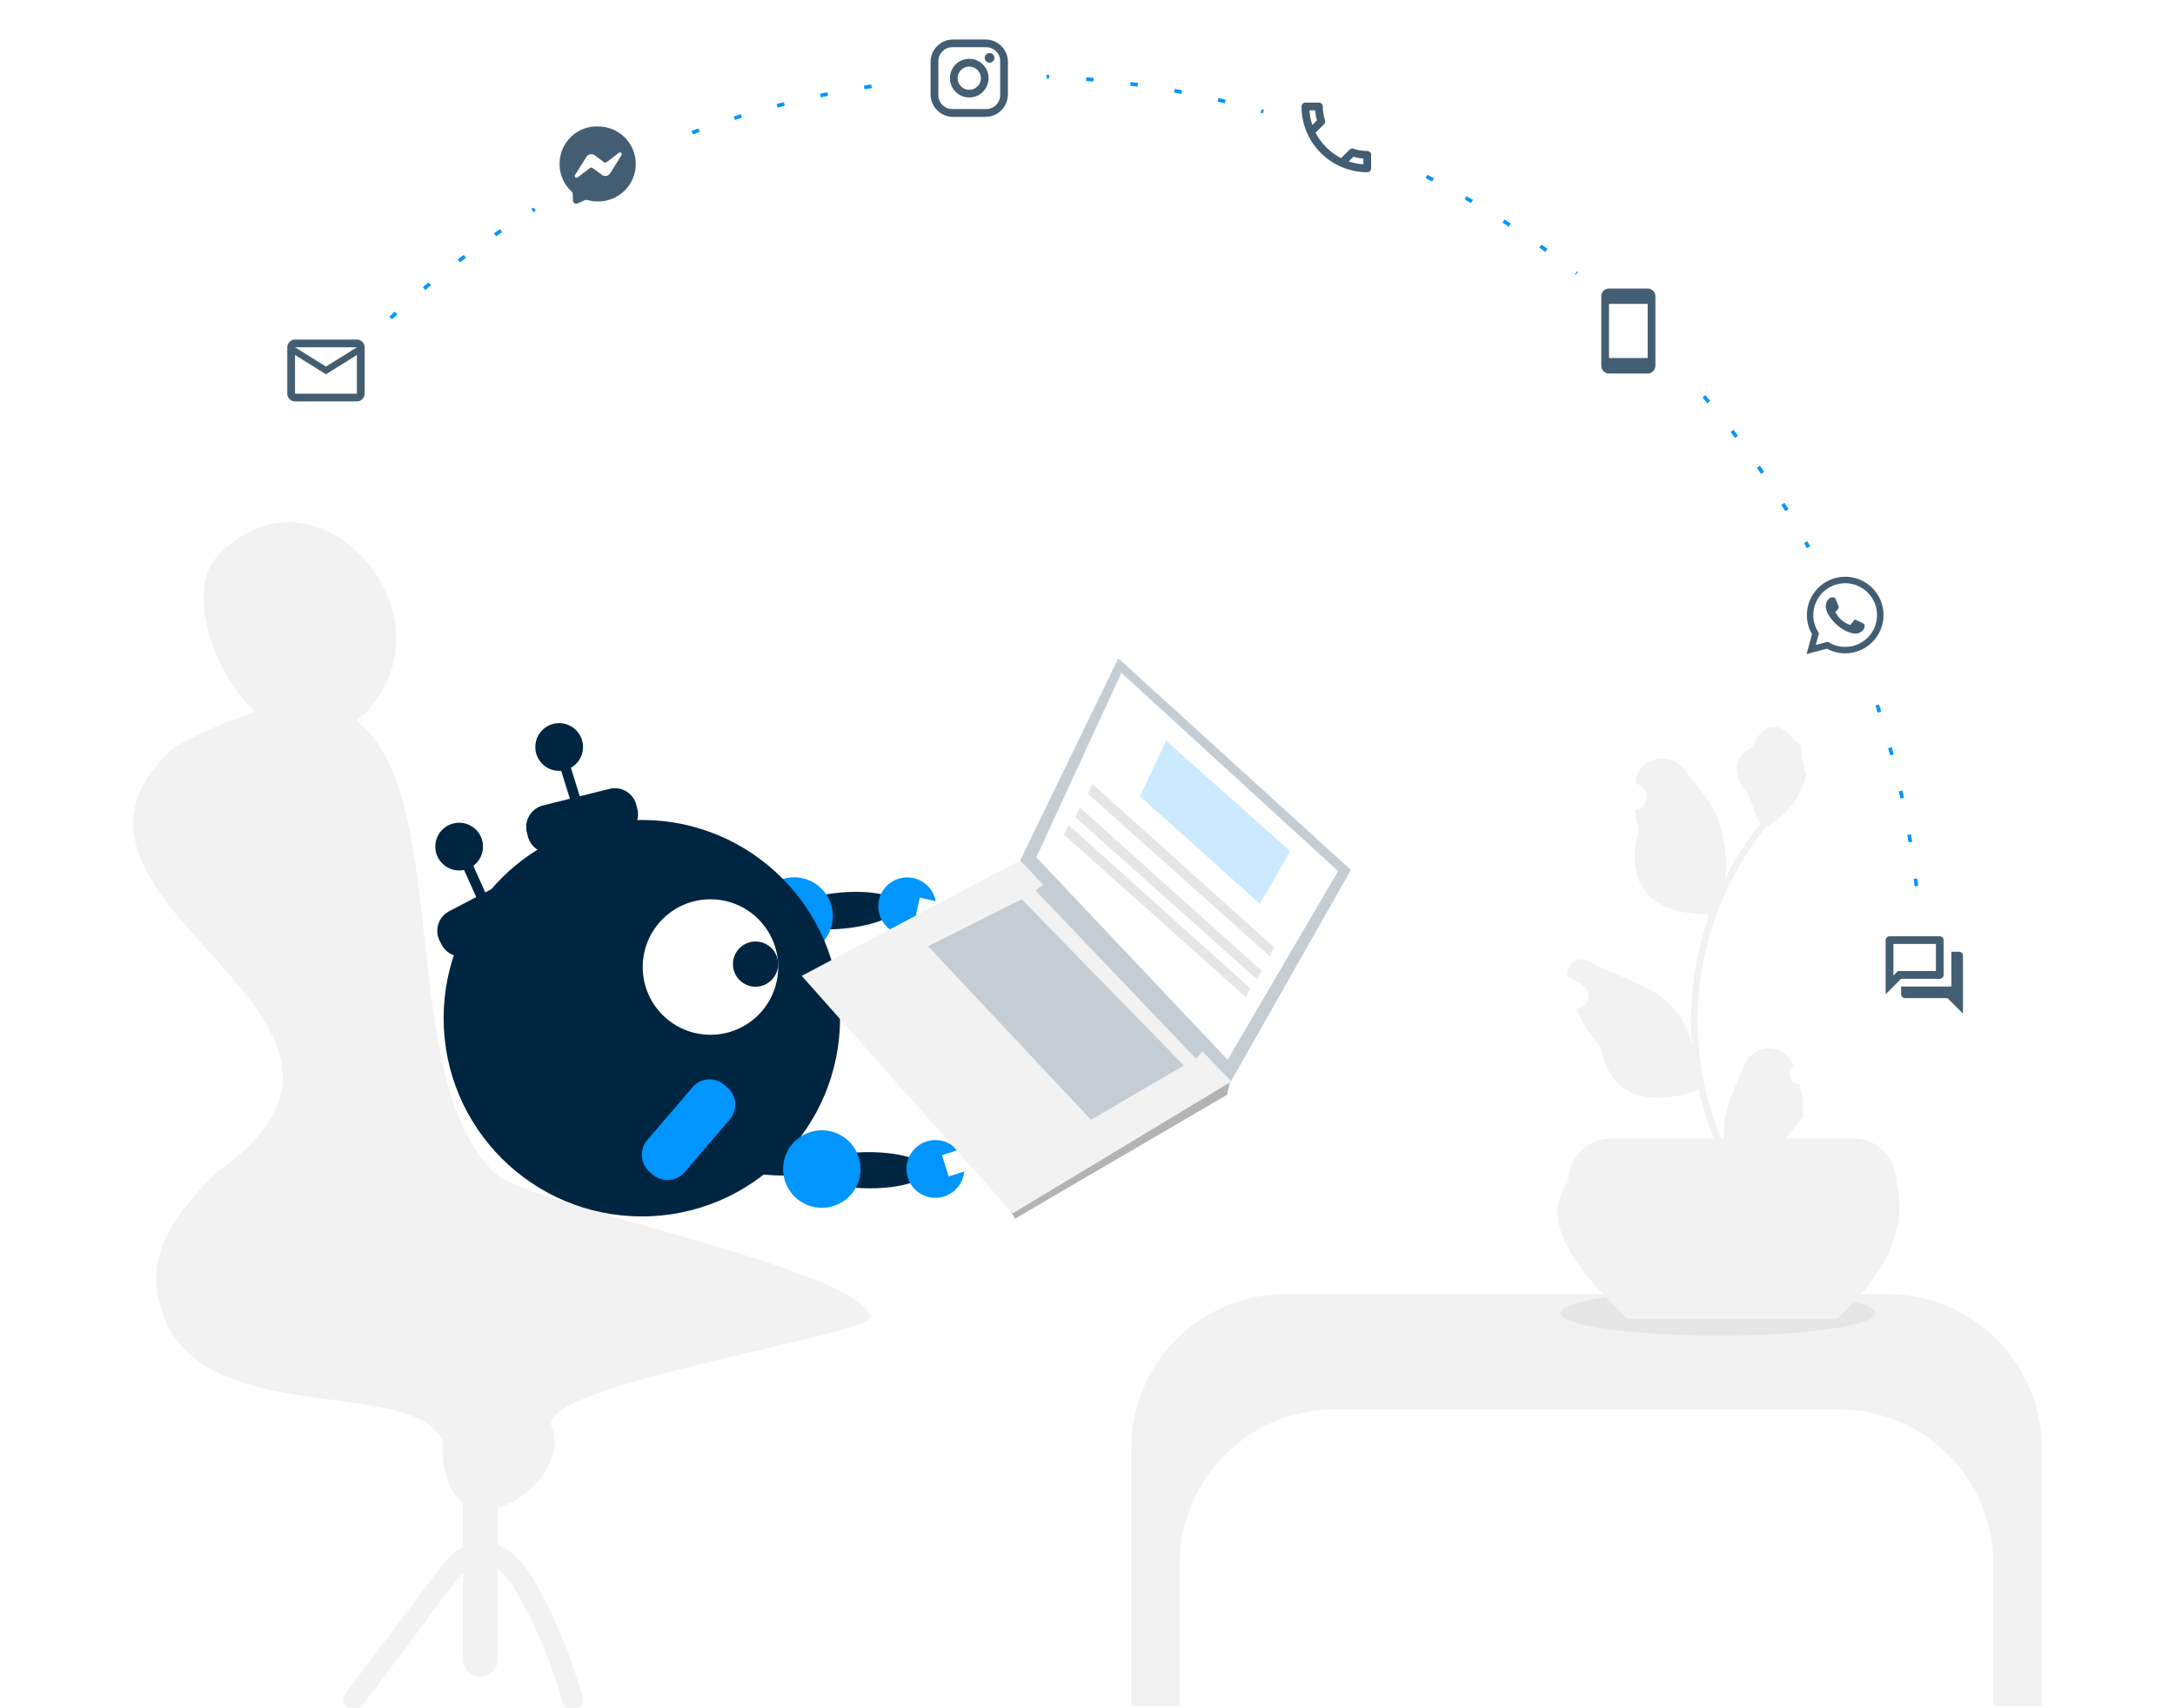 <svg width="591" height="464" viewBox="0 0 591 464" fill="none" xmlns="http://www.w3.org/2000/svg">
<g clip-path="url(#clip0_238_5217)">
<path d="M512.848 351.574H349.363C326.169 351.574 307.375 370.378 307.375 393.562V463.541H320.544V424.924C320.544 401.73 339.349 382.936 362.532 382.936H499.668C522.862 382.936 541.655 401.74 541.655 424.924V463.541H554.825V393.562C554.825 370.368 536.02 351.574 512.837 351.574H512.848Z" fill="#F2F2F2"/>
<path d="M466.857 362.876C490.502 362.876 509.671 360.137 509.671 356.758C509.671 353.379 490.502 350.64 466.857 350.64C443.211 350.64 424.043 353.379 424.043 356.758C424.043 360.137 443.211 362.876 466.857 362.876Z" fill="#E6E6E6"/>
<path d="M499.218 358.282H442.193C428.111 344.791 418.055 331.793 426.104 320.996C426.104 314.534 431.342 309.297 437.803 309.297H503.597C510.058 309.297 515.285 314.534 515.296 320.996C518.365 333.296 512.881 345.725 499.207 358.282H499.218Z" fill="#F2F2F2"/>
<path d="M488.978 294.582C487.518 294.646 486.284 293.519 486.219 292.07C486.187 291.287 486.488 290.535 487.067 290.01L487.25 289.29L487.175 289.119C485.65 285.512 481.486 283.827 477.88 285.351C476.162 286.081 474.81 287.444 474.091 289.172C471.955 294.324 469.229 299.487 468.553 304.939C468.252 307.343 468.381 309.791 468.918 312.152C463.895 301.183 461.276 289.269 461.265 277.205C461.265 274.178 461.437 271.152 461.769 268.146C462.049 265.678 462.435 263.231 462.929 260.805C465.623 247.614 471.408 235.25 479.812 224.731C483.879 222.51 487.164 219.107 489.235 214.954C489.987 213.462 490.512 211.873 490.802 210.231C490.341 210.295 489.074 203.308 489.418 202.879C488.774 201.913 487.625 201.43 486.938 200.485C483.472 195.784 478.685 196.6 476.184 202.997C470.85 205.691 470.796 210.156 474.069 214.449C476.152 217.175 476.441 220.878 478.266 223.798C478.073 224.034 477.88 224.27 477.697 224.517C474.263 228.939 471.268 233.683 468.757 238.684C469.368 233.082 468.639 227.415 466.632 222.145C464.592 217.24 460.782 213.097 457.423 208.857C453.387 203.759 445.112 205.981 444.403 212.442C444.403 212.506 444.393 212.571 444.382 212.635C444.886 212.914 445.369 213.215 445.842 213.526C447.484 214.621 447.935 216.853 446.829 218.495C446.271 219.333 445.391 219.891 444.393 220.041H444.318C444.5 221.855 444.811 223.637 445.262 225.386C440.958 242.054 450.253 248.119 463.54 248.387C463.83 248.537 464.12 248.687 464.41 248.827C461.888 255.975 460.31 263.424 459.709 270.98C459.365 275.434 459.387 279.921 459.773 284.375L459.752 284.214C458.786 279.255 456.145 274.79 452.271 271.56C446.518 266.826 438.382 265.088 432.168 261.288C430.257 260.064 427.714 260.612 426.49 262.533C425.964 263.349 425.749 264.325 425.878 265.291C425.878 265.345 425.9 265.399 425.9 265.452C426.823 265.828 427.724 266.268 428.594 266.751C429.098 267.03 429.581 267.331 430.053 267.642C431.696 268.737 432.146 270.969 431.041 272.611C430.483 273.449 429.603 274.007 428.604 274.157H428.529L428.379 274.189C429.957 277.967 432.179 281.445 434.937 284.471C437.631 299.015 449.201 300.399 461.587 296.16C462.95 302.063 464.914 307.805 467.458 313.3H488.43C488.505 313.064 488.57 312.828 488.645 312.592C486.702 312.71 484.749 312.592 482.838 312.248C484.395 310.338 485.951 308.417 487.507 306.506C487.539 306.474 487.572 306.431 487.604 306.388C488.398 305.411 489.192 304.445 489.976 303.469C490.019 300.474 489.675 297.48 488.956 294.571L488.978 294.582Z" fill="#F2F2F2"/>
<path d="M99.939 193.08C98.94 194.056 97.878 194.958 96.761 195.784C96.429 196.042 96.107 196.278 95.774 196.493C86.222 202.954 76.798 200.196 69.446 193.445C58.09 183.001 51.704 163.027 57.597 152.885C70.788 136.796 87.918 140.252 98.318 151.178C108.418 161.782 112.206 179.438 99.939 193.08Z" fill="#F2F2F2"/>
<path d="M125.848 376.443H135.261V450.779C135.261 453.377 133.157 455.48 130.559 455.48C127.962 455.48 125.858 453.377 125.858 450.779V376.443H125.848Z" fill="#F2F2F2"/>
<path d="M98.544 463.219L111.713 445.756C115.888 440.218 119.903 434.455 124.314 429.109C125.881 427.21 127.705 425.256 130.024 424.677C130.936 424.441 131.902 424.484 132.793 424.795C133.845 425.16 134.811 425.729 135.648 426.469C137.591 428.262 139.211 430.376 140.467 432.705C142.109 435.56 143.633 438.49 145.039 441.463C148.248 448.236 150.857 455.287 152.831 462.511C153.797 466.01 159.25 464.528 158.273 461.008C156.309 453.935 153.787 447.034 150.728 440.358C149.236 437.106 147.615 433.907 145.866 430.784C144.406 428.004 142.571 425.45 140.403 423.174C138.213 420.856 135.283 419.364 132.127 418.935C128.736 418.57 125.591 420.094 123.069 422.24C120.547 424.387 118.636 427.253 116.65 429.882L109.642 439.166L93.671 460.343C92.748 461.566 93.478 463.498 94.68 464.196C96.032 464.936 97.728 464.496 98.533 463.187L98.544 463.219Z" fill="#F2F2F2"/>
<path d="M120.224 391.404C111.369 372.45 46.8 390.771 42.56 349.363C41.39 337.31 50.427 326.899 59.003 318.345C120.042 276.132 0.862 244.942 47.164 203.265C54.195 199.165 61.665 195.87 69.425 193.434C80.147 190.278 88.143 190.869 94.197 194.164C95.077 194.647 95.925 195.183 96.74 195.784C123.294 215.404 107.226 294.668 135.1 319.279C145.715 327.65 228.413 343.879 235.948 356.522C236.151 356.866 236.323 357.22 236.484 357.574C239.06 362.533 145.136 376.056 149.922 387.68C156.513 403.672 119.645 426.995 120.213 391.394L120.224 391.404Z" fill="#F2F2F2"/>
<path d="M197.957 263.378C209.564 260.14 218.15 254.561 217.134 250.918C216.118 247.276 205.884 246.948 194.276 250.187C182.669 253.425 174.083 259.004 175.099 262.647C176.115 266.289 186.349 266.617 197.957 263.378Z" fill="#002540"/>
<path d="M229.12 252.305C237.726 251.516 244.502 248.684 244.254 245.981C244.006 243.277 236.828 241.725 228.222 242.515C219.616 243.304 212.84 246.135 213.088 248.839C213.336 251.542 220.513 253.094 229.12 252.305Z" fill="#002540"/>
<path d="M169.911 251.436L169.107 252.257C166.743 254.67 166.783 258.544 169.196 260.908L182.721 274.157C185.135 276.522 189.008 276.482 191.373 274.068L192.176 273.248C194.541 270.834 194.501 266.961 192.087 264.596L178.562 251.347C176.149 248.983 172.275 249.023 169.911 251.436Z" fill="#0095FF"/>
<path d="M215.78 259.42C221.595 259.42 226.309 254.706 226.309 248.891C226.309 243.076 221.595 238.362 215.78 238.362C209.965 238.362 205.251 243.076 205.251 248.891C205.251 254.706 209.965 259.42 215.78 259.42Z" fill="#0095FF"/>
<path d="M238.834 244.545C239.768 240.305 243.964 237.632 248.204 238.566C251.295 239.253 253.678 241.722 254.236 244.834L249.932 243.879L248.623 249.804L252.927 250.759C250.426 254.301 245.521 255.149 241.979 252.648C239.392 250.823 238.158 247.625 238.834 244.534V244.545Z" fill="#0095FF"/>
<path d="M174.405 330.494C204.15 330.494 228.263 306.381 228.263 276.636C228.263 246.891 204.15 222.778 174.405 222.778C144.66 222.778 120.547 246.891 120.547 276.636C120.547 306.381 144.66 330.494 174.405 330.494Z" fill="#002540"/>
<path d="M193.048 281.144C203.214 281.144 211.455 272.903 211.455 262.737C211.455 252.571 203.214 244.33 193.048 244.33C182.882 244.33 174.641 252.571 174.641 262.737C174.641 272.903 182.882 281.144 193.048 281.144Z" fill="white"/>
<path d="M205.295 268.082C208.685 268.082 211.434 265.333 211.434 261.943C211.434 258.552 208.685 255.803 205.295 255.803C201.904 255.803 199.155 258.552 199.155 261.943C199.155 265.333 201.904 268.082 205.295 268.082Z" fill="#002540"/>
<path d="M138.563 238.951L122.056 247.57C119.108 249.109 117.966 252.746 119.506 255.694L120.027 256.693C121.566 259.641 125.204 260.783 128.151 259.244L144.659 250.625C147.606 249.086 148.748 245.448 147.209 242.5L146.688 241.501C145.149 238.554 141.511 237.412 138.563 238.951Z" fill="#002540"/>
<path d="M126.017 229.462L123.501 230.593L132.088 249.691L134.604 248.56L126.017 229.462Z" fill="#002540"/>
<path d="M124.764 236.495C128.344 236.495 131.247 233.592 131.247 230.012C131.247 226.432 128.344 223.529 124.764 223.529C121.184 223.529 118.281 226.432 118.281 230.012C118.281 233.592 121.184 236.495 124.764 236.495Z" fill="#002540"/>
<path d="M165.616 214.329L147.547 218.834C144.321 219.638 142.357 222.906 143.162 226.133L143.434 227.226C144.239 230.453 147.507 232.416 150.733 231.612L168.802 227.107C172.029 226.302 173.992 223.034 173.188 219.808L172.915 218.714C172.111 215.488 168.843 213.524 165.616 214.329Z" fill="#002540"/>
<path d="M153.239 202.571L150.606 203.394L156.851 223.381L159.484 222.559L153.239 202.571Z" fill="#002540"/>
<path d="M151.94 209.437C155.52 209.437 158.423 206.534 158.423 202.954C158.423 199.374 155.52 196.471 151.94 196.471C148.359 196.471 145.457 199.374 145.457 202.954C145.457 206.534 148.359 209.437 151.94 209.437Z" fill="#002540"/>
<path d="M224.543 315.567C225.236 311.849 216.189 307.044 204.336 304.834C192.484 302.625 182.313 303.847 181.62 307.565C180.927 311.283 189.974 316.088 201.826 318.298C213.679 320.507 223.85 319.285 224.543 315.567Z" fill="#002540"/>
<path d="M251.905 317.996C251.914 315.281 244.916 313.057 236.273 313.028C227.631 312.999 220.617 315.177 220.608 317.892C220.599 320.607 227.598 322.831 236.24 322.859C244.883 322.888 251.896 320.71 251.905 317.996Z" fill="#002540"/>
<path d="M188.161 295.401L175.857 309.777C173.66 312.344 173.96 316.206 176.527 318.403L177.399 319.15C179.966 321.347 183.828 321.047 186.025 318.48L198.329 304.104C200.526 301.537 200.226 297.675 197.66 295.478L196.787 294.732C194.22 292.535 190.358 292.834 188.161 295.401Z" fill="#0095FF"/>
<path d="M223.314 328.155C229.129 328.155 233.843 323.441 233.843 317.626C233.843 311.811 229.129 307.096 223.314 307.096C217.499 307.096 212.785 311.811 212.785 317.626C212.785 323.441 217.499 328.155 223.314 328.155Z" fill="#0095FF"/>
<path d="M246.659 319.944C247.968 324.087 252.38 326.373 256.523 325.074C259.539 324.119 261.696 321.446 261.986 318.302L257.778 319.622L255.954 313.837L260.161 312.517C257.36 309.211 252.401 308.803 249.085 311.604C246.67 313.644 245.725 316.939 246.67 319.955L246.659 319.944Z" fill="#0095FF"/>
<path d="M367.062 236.366L334.144 294.389L277.184 233.822L303.866 178.858L367.073 236.366H367.062Z" fill="#C5CDD4"/>
<path d="M363.584 236.677L333.575 287.927L281.605 232.931L304.703 182.797L363.584 236.677Z" fill="white"/>
<path d="M331.525 293.111L334.144 294.378L333.414 297.448L275.799 331.117L274.693 329.131L276.808 325.514L331.535 293.111H331.525Z" fill="#B3B3B3"/>
<path d="M334.595 293.841L275.166 329.668L217.841 265.13L277.173 233.822L334.595 293.841Z" fill="#F2F2F2"/>
<path d="M327.296 284.976L325.031 287.681L281.401 241.969L284.203 239.715L327.285 284.976H327.296Z" fill="#C5CDD4"/>
<path d="M321.683 289.484L296.449 304.242L252.187 257.081L277.602 244.308L321.683 289.484Z" fill="#C5CDD4"/>
<path d="M342.333 245.575L309.758 216.327L316.852 201.248L350.608 231.279L342.322 245.575H342.333Z" fill="#CCEAFF"/>
<path d="M345.102 259.85L295.602 215.662L296.868 213.043L346.229 257.403L345.102 259.85Z" fill="#E6E6E6"/>
<path d="M341.657 266.172L292.156 221.984L293.423 219.365L342.784 263.724L341.657 266.172Z" fill="#E6E6E6"/>
<path d="M338.577 270.948L289.076 226.76L290.343 224.141L339.704 268.501L338.577 270.948Z" fill="#E6E6E6"/>
<path d="M81.499 112.732C81.724 112.453 81.95 112.174 82.175 111.895" stroke="#0095FF" stroke-miterlimit="10"/>
<path d="M89.195 103.663C134.607 52.703 200.733 20.622 274.351 20.622C409.114 20.622 518.752 128.134 522.197 262.061" stroke="#0095FF" stroke-miterlimit="10" stroke-dasharray="2.02 10.08"/>
<path d="M522.283 267.481C522.283 267.835 522.283 268.2 522.283 268.554" stroke="#0095FF" stroke-miterlimit="10"/>
<g filter="url(#filter0_d_238_5217)">
<path d="M88.572 79.653C100.174 79.653 109.576 89.055 109.576 100.658C109.576 112.26 100.174 121.662 88.572 121.662C76.969 121.662 67.567 112.26 67.567 100.658C67.567 89.055 76.969 79.653 88.572 79.653Z" fill="white"/>
</g>
<path d="M99.08 94.357C99.08 93.198 98.135 92.264 96.976 92.254H80.168C79.009 92.254 78.075 93.198 78.064 94.357V106.958C78.064 108.117 79.009 109.051 80.168 109.062H96.976C98.135 109.062 99.069 108.117 99.08 106.958V94.357ZM96.976 94.357L88.572 99.595L80.168 94.357H96.976ZM96.976 106.958H80.168V96.45L88.572 101.699L96.976 96.45V106.958Z" fill="#435E72"/>
<g filter="url(#filter1_d_238_5217)">
<path d="M162.555 23.841C174.158 23.841 183.56 33.244 183.56 44.846C183.56 56.448 174.158 65.85 162.555 65.85C150.953 65.85 141.551 56.448 141.551 44.846C141.551 33.244 150.953 23.841 162.555 23.841Z" fill="white"/>
</g>
<path d="M162.556 34.349C156.964 34.145 152.263 38.514 152.059 44.105C152.059 44.245 152.059 44.395 152.059 44.535C152.016 47.401 153.218 50.148 155.354 52.069C155.526 52.22 155.633 52.434 155.633 52.67L155.686 54.538C155.708 55.01 156.105 55.375 156.577 55.354C156.685 55.354 156.781 55.322 156.878 55.289L158.96 54.377C159.143 54.313 159.325 54.291 159.518 54.313C160.506 54.602 161.536 54.742 162.566 54.731C168.19 54.731 172.752 50.17 172.752 44.545C172.752 38.921 168.19 34.36 162.566 34.36L162.556 34.349ZM168.867 42.184L165.786 47.089C165.325 47.819 164.359 48.034 163.629 47.562C163.586 47.529 163.543 47.508 163.5 47.476L161.042 45.662C160.817 45.49 160.506 45.49 160.291 45.662L156.974 48.184C156.76 48.356 156.449 48.313 156.288 48.109C156.159 47.937 156.148 47.701 156.266 47.529L159.346 42.624C159.819 41.884 160.806 41.669 161.547 42.152C161.579 42.173 161.6 42.184 161.622 42.206L164.08 44.052C164.305 44.224 164.616 44.224 164.831 44.052L168.148 41.529C168.362 41.358 168.673 41.401 168.834 41.605C168.963 41.776 168.974 42.013 168.856 42.184H168.867Z" fill="#435E72"/>
<g filter="url(#filter2_d_238_5217)">
<path d="M263.37 0.229C274.972 0.229 284.374 9.631 284.374 21.233C284.374 32.836 274.972 42.238 263.37 42.238C251.767 42.238 242.365 32.836 242.365 21.233C242.365 9.631 251.767 0.229 263.37 0.229Z" fill="white"/>
</g>
<path d="M258.959 10.736H267.781C271.141 10.736 273.878 13.463 273.878 16.833V25.655C273.878 29.015 271.151 31.752 267.781 31.752H258.959C255.599 31.752 252.862 29.026 252.862 25.655V16.833C252.862 13.473 255.588 10.736 258.959 10.736ZM258.755 12.829C256.662 12.829 254.977 14.525 254.977 16.607V25.849C254.977 27.942 256.673 29.627 258.755 29.627H267.996C270.089 29.627 271.774 27.931 271.774 25.849V16.607C271.774 14.514 270.078 12.829 267.996 12.829H258.755ZM268.887 14.407C269.617 14.407 270.196 14.998 270.196 15.717C270.196 16.446 269.606 17.026 268.887 17.026C268.157 17.026 267.577 16.436 267.577 15.717C267.577 15.373 267.717 15.03 267.964 14.793C268.21 14.547 268.543 14.407 268.897 14.407H268.887ZM263.37 15.985C266.268 15.985 268.618 18.335 268.618 21.233C268.618 24.131 266.268 26.482 263.37 26.482C260.472 26.482 258.121 24.131 258.121 21.233C258.121 19.838 258.68 18.507 259.656 17.52C260.644 16.532 261.975 15.985 263.37 15.985ZM263.37 18.089C261.631 18.089 260.214 19.495 260.214 21.244C260.214 22.983 261.62 24.4 263.37 24.4C265.119 24.4 266.525 22.994 266.525 21.244C266.525 20.407 266.193 19.602 265.602 19.012C265.012 18.421 264.207 18.089 263.37 18.089Z" fill="#435E72"/>
<g filter="url(#filter3_d_238_5217)">
<path d="M363.112 16.328C374.714 16.328 384.116 25.731 384.116 37.333C384.116 48.935 374.714 58.337 363.112 58.337C351.51 58.337 342.107 48.935 342.107 37.333C342.107 25.731 351.51 16.328 363.112 16.328Z" fill="white"/>
</g>
<path d="M357.381 29.981C357.445 30.904 357.595 31.816 357.853 32.696L356.597 33.952C356.157 32.664 355.889 31.323 355.803 29.97H357.391L357.381 29.981ZM367.738 42.603C368.629 42.85 369.541 43.011 370.464 43.075V44.642C369.101 44.546 367.77 44.288 366.471 43.859L367.727 42.614L367.738 42.603ZM358.389 27.877H354.708C354.128 27.877 353.656 28.349 353.656 28.929C353.656 38.793 361.652 46.789 371.516 46.789C372.096 46.789 372.568 46.316 372.568 45.737V42.066C372.568 41.487 372.096 41.014 371.516 41.014C370.239 41.014 368.972 40.81 367.77 40.413C367.663 40.37 367.555 40.36 367.448 40.36C367.169 40.36 366.901 40.467 366.708 40.66L364.4 42.968C361.427 41.444 359.001 39.029 357.477 36.045L359.785 33.737C360.064 33.458 360.171 33.04 360.042 32.664C359.645 31.451 359.441 30.185 359.441 28.918C359.441 28.339 358.969 27.866 358.389 27.866V27.877Z" fill="#435E72"/>
<g filter="url(#filter4_d_238_5217)">
<path d="M442.462 68.92C454.064 68.92 463.466 78.322 463.466 89.925C463.466 101.527 454.064 110.929 442.462 110.929C430.859 110.929 421.457 101.527 421.457 89.925C421.457 78.322 430.859 68.92 442.462 68.92Z" fill="white"/>
</g>
<path d="M447.71 78.387H437.202C436.043 78.387 435.109 79.32 435.109 80.48V99.38C435.109 100.54 436.043 101.473 437.202 101.484H447.71C448.869 101.484 449.803 100.54 449.814 99.38V80.48C449.814 79.32 448.869 78.397 447.721 78.387H447.71ZM447.71 97.277H437.202V82.573H447.71V97.277Z" fill="#435E72"/>
<g filter="url(#filter5_d_238_5217)">
<path d="M522.883 243.868C534.486 243.868 543.888 253.27 543.888 264.873C543.888 276.475 534.486 285.877 522.883 285.877C511.281 285.877 501.879 276.475 501.879 264.873C501.879 253.27 511.281 243.868 522.883 243.868Z" fill="white"/>
</g>
<path d="M526.039 256.469V263.821H515.714L514.49 265.045V256.458H526.039V256.469ZM527.08 254.376H513.428C512.848 254.376 512.376 254.848 512.376 255.428V270.132L516.573 265.935H527.08C527.66 265.935 528.132 265.463 528.132 264.884V255.428C528.132 254.848 527.66 254.376 527.08 254.376ZM532.339 258.573H530.236V268.028H516.583V270.132C516.583 270.712 517.056 271.184 517.635 271.184H529.184L533.38 275.381V259.624C533.38 259.045 532.908 258.573 532.329 258.573H532.339Z" fill="#435E72"/>
<g filter="url(#filter6_d_238_5217)">
<path d="M501.342 146.198C512.945 146.198 522.347 155.6 522.347 167.202C522.347 178.805 512.945 188.207 501.342 188.207C489.74 188.207 480.338 178.805 480.338 167.202C480.338 155.6 489.74 146.198 501.342 146.198Z" fill="white"/>
</g>
<path d="M508.748 159.754C506.806 157.79 504.155 156.684 501.386 156.695C495.633 156.695 490.975 161.364 490.975 167.117C490.975 168.941 491.458 170.723 492.359 172.301L490.889 177.699L496.405 176.25C501.45 178.998 507.772 177.13 510.53 172.086C512.741 168.029 512.011 163.017 508.748 159.754ZM501.386 175.767C499.829 175.767 498.305 175.349 496.974 174.555L496.663 174.361L493.389 175.22L494.259 172.032L494.044 171.71C491.5 167.664 492.724 162.319 496.781 159.775C498.155 158.906 499.754 158.455 501.375 158.455C506.151 158.455 510.036 162.33 510.036 167.106C510.036 171.882 506.162 175.767 501.386 175.767ZM506.13 169.295C505.872 169.167 504.584 168.544 504.359 168.447C504.133 168.351 503.951 168.319 503.768 168.576C503.586 168.834 503.092 169.424 502.953 169.596C502.813 169.768 502.652 169.8 502.384 169.66C501.611 169.36 500.913 168.92 500.291 168.372C499.722 167.846 499.239 167.235 498.842 166.569C498.692 166.312 498.82 166.172 498.96 166.033C499.078 165.914 499.217 165.732 499.346 165.582C499.454 165.453 499.539 165.303 499.604 165.152C499.668 165.013 499.668 164.841 499.582 164.702C499.518 164.573 498.992 163.296 498.788 162.77C498.573 162.265 498.359 162.33 498.198 162.319H497.693C497.425 162.319 497.178 162.448 496.996 162.641C496.405 163.21 496.083 163.993 496.094 164.82C496.18 165.796 496.545 166.73 497.157 167.514C498.273 169.188 499.797 170.54 501.6 171.442C502.083 171.657 502.577 171.839 503.081 171.989C503.607 172.15 504.176 172.183 504.724 172.097C505.453 171.946 506.097 171.496 506.473 170.862C506.645 170.476 506.698 170.047 506.623 169.628C506.548 169.51 506.387 169.456 506.13 169.338V169.295Z" fill="#435E72"/>
</g>
<defs>
<filter id="filter0_d_238_5217" x="61.567" y="73.653" width="54.009" height="54.009" filterUnits="userSpaceOnUse" color-interpolation-filters="sRGB">
<feFlood flood-opacity="0" result="BackgroundImageFix"/>
<feColorMatrix in="SourceAlpha" type="matrix" values="0 0 0 0 0 0 0 0 0 0 0 0 0 0 0 0 0 0 127 0" result="hardAlpha"/>
<feOffset/>
<feGaussianBlur stdDeviation="3"/>
<feColorMatrix type="matrix" values="0 0 0 0 0 0 0 0 0 0 0 0 0 0 0 0 0 0 0.2 0"/>
<feBlend mode="normal" in2="BackgroundImageFix" result="effect1_dropShadow_238_5217"/>
<feBlend mode="normal" in="SourceGraphic" in2="effect1_dropShadow_238_5217" result="shape"/>
</filter>
<filter id="filter1_d_238_5217" x="135.551" y="17.841" width="54.009" height="54.009" filterUnits="userSpaceOnUse" color-interpolation-filters="sRGB">
<feFlood flood-opacity="0" result="BackgroundImageFix"/>
<feColorMatrix in="SourceAlpha" type="matrix" values="0 0 0 0 0 0 0 0 0 0 0 0 0 0 0 0 0 0 127 0" result="hardAlpha"/>
<feOffset/>
<feGaussianBlur stdDeviation="3"/>
<feColorMatrix type="matrix" values="0 0 0 0 0 0 0 0 0 0 0 0 0 0 0 0 0 0 0.2 0"/>
<feBlend mode="normal" in2="BackgroundImageFix" result="effect1_dropShadow_238_5217"/>
<feBlend mode="normal" in="SourceGraphic" in2="effect1_dropShadow_238_5217" result="shape"/>
</filter>
<filter id="filter2_d_238_5217" x="236.365" y="-5.771" width="54.009" height="54.009" filterUnits="userSpaceOnUse" color-interpolation-filters="sRGB">
<feFlood flood-opacity="0" result="BackgroundImageFix"/>
<feColorMatrix in="SourceAlpha" type="matrix" values="0 0 0 0 0 0 0 0 0 0 0 0 0 0 0 0 0 0 127 0" result="hardAlpha"/>
<feOffset/>
<feGaussianBlur stdDeviation="3"/>
<feColorMatrix type="matrix" values="0 0 0 0 0 0 0 0 0 0 0 0 0 0 0 0 0 0 0.2 0"/>
<feBlend mode="normal" in2="BackgroundImageFix" result="effect1_dropShadow_238_5217"/>
<feBlend mode="normal" in="SourceGraphic" in2="effect1_dropShadow_238_5217" result="shape"/>
</filter>
<filter id="filter3_d_238_5217" x="336.107" y="10.328" width="54.009" height="54.009" filterUnits="userSpaceOnUse" color-interpolation-filters="sRGB">
<feFlood flood-opacity="0" result="BackgroundImageFix"/>
<feColorMatrix in="SourceAlpha" type="matrix" values="0 0 0 0 0 0 0 0 0 0 0 0 0 0 0 0 0 0 127 0" result="hardAlpha"/>
<feOffset/>
<feGaussianBlur stdDeviation="3"/>
<feColorMatrix type="matrix" values="0 0 0 0 0 0 0 0 0 0 0 0 0 0 0 0 0 0 0.2 0"/>
<feBlend mode="normal" in2="BackgroundImageFix" result="effect1_dropShadow_238_5217"/>
<feBlend mode="normal" in="SourceGraphic" in2="effect1_dropShadow_238_5217" result="shape"/>
</filter>
<filter id="filter4_d_238_5217" x="415.457" y="62.92" width="54.009" height="54.009" filterUnits="userSpaceOnUse" color-interpolation-filters="sRGB">
<feFlood flood-opacity="0" result="BackgroundImageFix"/>
<feColorMatrix in="SourceAlpha" type="matrix" values="0 0 0 0 0 0 0 0 0 0 0 0 0 0 0 0 0 0 127 0" result="hardAlpha"/>
<feOffset/>
<feGaussianBlur stdDeviation="3"/>
<feColorMatrix type="matrix" values="0 0 0 0 0 0 0 0 0 0 0 0 0 0 0 0 0 0 0.2 0"/>
<feBlend mode="normal" in2="BackgroundImageFix" result="effect1_dropShadow_238_5217"/>
<feBlend mode="normal" in="SourceGraphic" in2="effect1_dropShadow_238_5217" result="shape"/>
</filter>
<filter id="filter5_d_238_5217" x="495.879" y="237.868" width="54.009" height="54.009" filterUnits="userSpaceOnUse" color-interpolation-filters="sRGB">
<feFlood flood-opacity="0" result="BackgroundImageFix"/>
<feColorMatrix in="SourceAlpha" type="matrix" values="0 0 0 0 0 0 0 0 0 0 0 0 0 0 0 0 0 0 127 0" result="hardAlpha"/>
<feOffset/>
<feGaussianBlur stdDeviation="3"/>
<feColorMatrix type="matrix" values="0 0 0 0 0 0 0 0 0 0 0 0 0 0 0 0 0 0 0.2 0"/>
<feBlend mode="normal" in2="BackgroundImageFix" result="effect1_dropShadow_238_5217"/>
<feBlend mode="normal" in="SourceGraphic" in2="effect1_dropShadow_238_5217" result="shape"/>
</filter>
<filter id="filter6_d_238_5217" x="474.338" y="140.198" width="54.009" height="54.009" filterUnits="userSpaceOnUse" color-interpolation-filters="sRGB">
<feFlood flood-opacity="0" result="BackgroundImageFix"/>
<feColorMatrix in="SourceAlpha" type="matrix" values="0 0 0 0 0 0 0 0 0 0 0 0 0 0 0 0 0 0 127 0" result="hardAlpha"/>
<feOffset/>
<feGaussianBlur stdDeviation="3"/>
<feColorMatrix type="matrix" values="0 0 0 0 0 0 0 0 0 0 0 0 0 0 0 0 0 0 0.2 0"/>
<feBlend mode="normal" in2="BackgroundImageFix" result="effect1_dropShadow_238_5217"/>
<feBlend mode="normal" in="SourceGraphic" in2="effect1_dropShadow_238_5217" result="shape"/>
</filter>
<clipPath id="clip0_238_5217">
<rect width="591" height="464" fill="white"/>
</clipPath>
</defs>
</svg>
